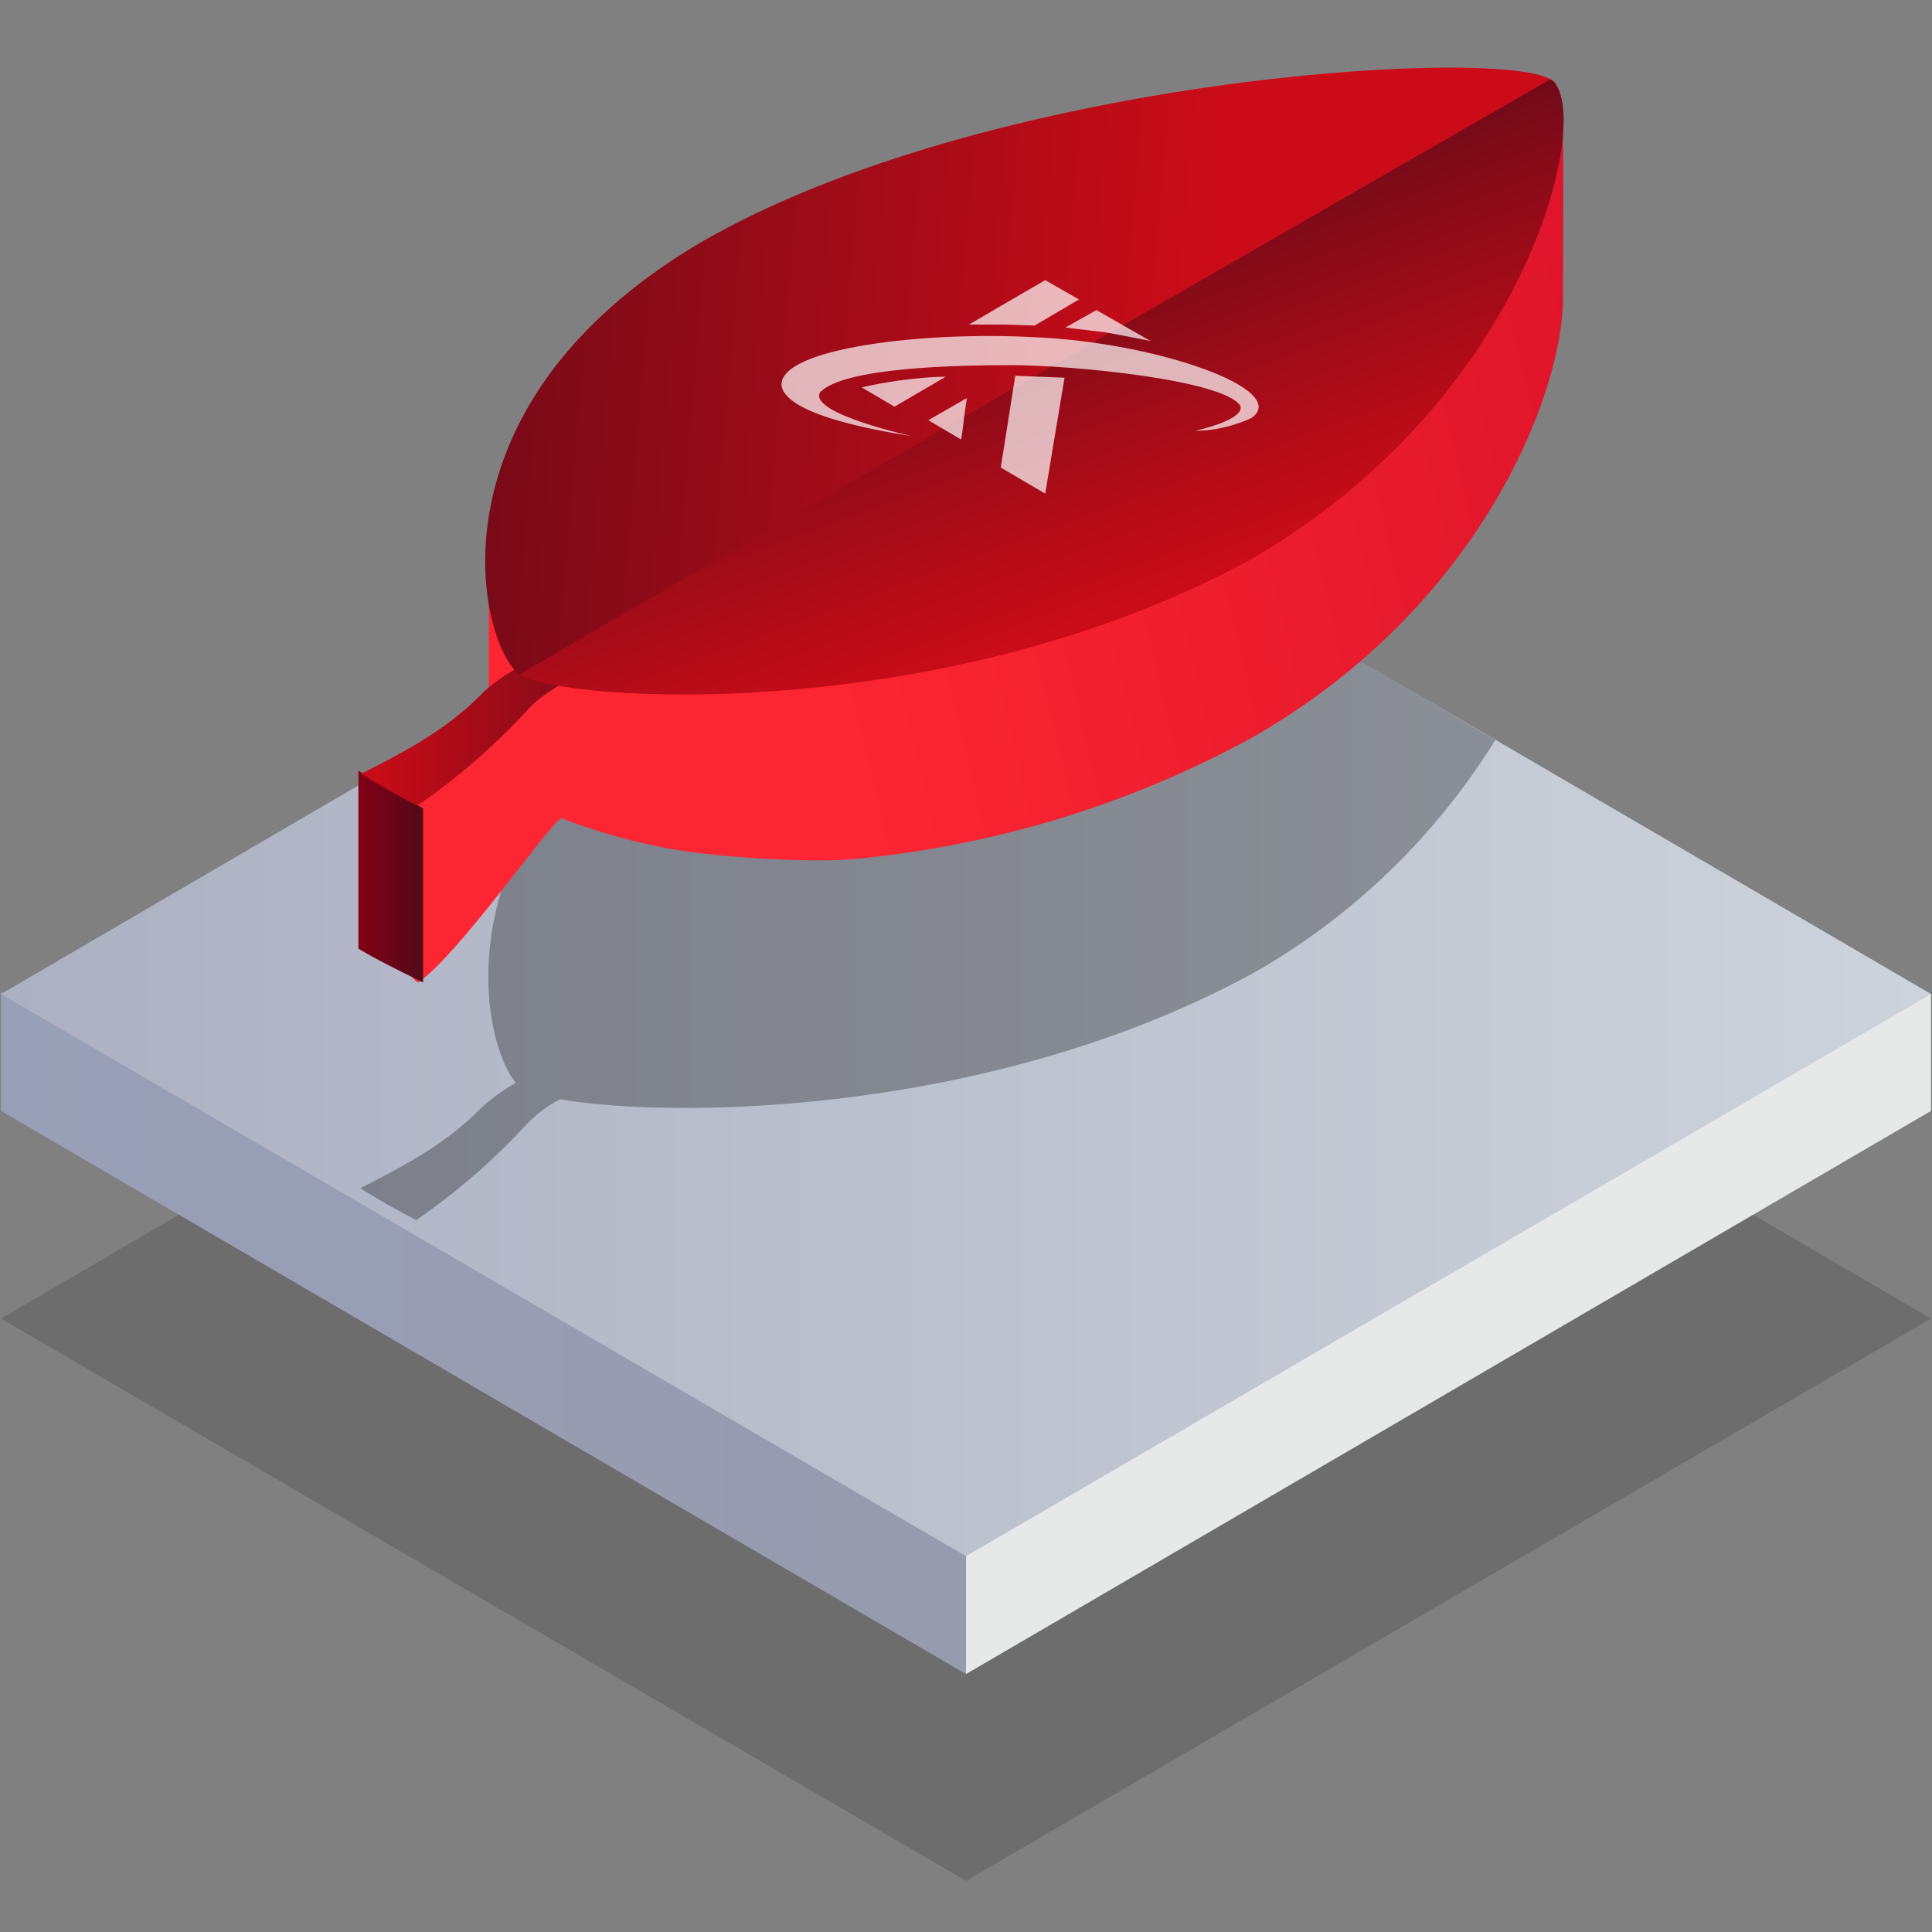 <svg xmlns="http://www.w3.org/2000/svg" xmlns:xlink="http://www.w3.org/1999/xlink" id="Warstwa_1" x="0px" y="0px" viewBox="0 0 200 200" style="enable-background:new 0 0 200 200;" xml:space="preserve"><rect x="0" y="0" width="200" height="200" fill="#808080" stroke="none"/><style type="text/css">	.st0{opacity:0.15;fill:url(#SVGID_1_);enable-background:new    ;}	.st1{fill:url(#SVGID_2_);}	.st2{fill:url(#SVGID_3_);}	.st3{fill:url(#SVGID_4_);}	.st4{opacity:0.3;fill-rule:evenodd;clip-rule:evenodd;fill:url(#SVGID_5_);enable-background:new    ;}	.st5{fill-rule:evenodd;clip-rule:evenodd;fill:url(#SVGID_6_);}	.st6{fill-rule:evenodd;clip-rule:evenodd;fill:url(#SVGID_7_);}	.st7{fill-rule:evenodd;clip-rule:evenodd;fill:url(#Kształt_1_kopia_1_);}	.st8{fill-rule:evenodd;clip-rule:evenodd;fill:url(#Elipsa_1_kopia_1_);}	.st9{fill-rule:evenodd;clip-rule:evenodd;fill:url(#Elipsa_1_kopia-2_1_);}	.st10{opacity:0.7;fill-rule:evenodd;clip-rule:evenodd;fill:#FFFFFF;enable-background:new    ;}</style><g id="Section">			<linearGradient id="SVGID_1_" gradientUnits="userSpaceOnUse" x1="161.58" y1="18.94" x2="40.95" y2="106.23" gradientTransform="matrix(1 0 0 -1 0 200)">		<stop offset="0" style="stop-color:#000000"></stop>		<stop offset="1" style="stop-color:#000000"></stop>	</linearGradient>	<polygon class="st0" points="0.1,136.5 100,194.7 199.9,136.5 100,78.2  "></polygon>			<linearGradient id="SVGID_2_" gradientUnits="userSpaceOnUse" x1="100" y1="62" x2="6.000000e-02" y2="62" gradientTransform="matrix(1 0 0 -1 0 200)">		<stop offset="0" style="stop-color:#989AAD"></stop>		<stop offset="1" style="stop-color:#98A0B7"></stop>	</linearGradient>	<polygon class="st1" points="100,141.7 0.1,102.7 0.1,115 100,173.3  "></polygon>			<linearGradient id="SVGID_3_" gradientUnits="userSpaceOnUse" x1="209.44" y1="62.016" x2="221.81" y2="62.036" gradientTransform="matrix(1 0 0 -1 0 200)">		<stop offset="0" style="stop-color:#E7E9E9"></stop>		<stop offset="0.3" style="stop-color:#98AACD"></stop>	</linearGradient>	<polygon class="st2" points="199.9,115 199.9,102.9 100,141.7 100,173.3  "></polygon>			<linearGradient id="SVGID_4_" gradientUnits="userSpaceOnUse" x1="0.14" y1="97.14" x2="199.86" y2="97.14" gradientTransform="matrix(1 0 0 -1 0 200)">		<stop offset="0" style="stop-color:#ACB0C2"></stop>		<stop offset="1" style="stop-color:#CDD3DB"></stop>	</linearGradient>	<polygon class="st3" points="0.1,102.9 100,161.1 199.9,102.9 100,44.6  "></polygon>			<linearGradient id="SVGID_5_" gradientUnits="userSpaceOnUse" x1="134.89" y1="124.231" x2="22.41" y2="95.801" gradientTransform="matrix(1 0 0 -1 0 200)">		<stop offset="0" style="stop-color:#000000"></stop>		<stop offset="1" style="stop-color:#000000"></stop>	</linearGradient>	<path class="st4" d="M115,53.7c-14.9,2.8-30,7.4-42,14.3c-27.8,16.3-23.5,39.4-19.6,44.1c-1.3,0.7-2.5,1.6-3.6,2.6  c-3.8,3.9-8.4,6.2-12.5,8.3c1.9,1.2,3.8,2.3,5.8,3.3c4.2-2.9,8-6.2,11.5-10c1-1,2.1-1.9,3.4-2.5c11.5,2,44.5,1.8,71.8-13.1  c10.2-5.8,18.8-14.1,25-24.1C150.9,74.4,134.2,64.3,115,53.7z"></path>			<linearGradient id="SVGID_6_" gradientUnits="userSpaceOnUse" x1="82.722" y1="140.354" x2="199.811" y2="168.184" gradientTransform="matrix(1 0 0 -1 0 200)">		<stop offset="0" style="stop-color:#FC2632"></stop>		<stop offset="1" style="stop-color:#D30E28"></stop>	</linearGradient>	<path class="st5" d="M161.7,11.1c-0.7-7-59.2,15.1-88.7,32.1c-10.8,6.3-22.3,7.7-22.4,15.2c0,4,0,11.1,0,13.9  c-2.3,2.9-7.2,8.5-8.9,10.3c-0.1,6.2,0,6.4,0,9.9c0,2.9-0.4,8.2,1.6,9.2c4.2-2.9,13.4-16.2,14.8-17c3.4,1.3,6.8,2.3,10.4,3  c4.6,1,15.7,1.7,20.2,1.2c14.5-1.4,28.5-5.7,41.2-12.7c23.7-13.7,31.9-35.8,31.9-45.3C161.8,28.3,161.9,13,161.7,11.1z"></path>			<linearGradient id="SVGID_7_" gradientUnits="userSpaceOnUse" x1="37.06" y1="109.26" x2="43.77" y2="109.26" gradientTransform="matrix(1 0 0 -1 0 200)">		<stop offset="0" style="stop-color:#840016"></stop>		<stop offset="1" style="stop-color:#510A18"></stop>	</linearGradient>	<path class="st6" d="M43.8,83.7l-6.7-3.9c0,0,0,14.9,0,18.4c1.9,1.2,6.7,3.5,6.7,3.5L43.8,83.7z"></path>			<linearGradient id="Kszta&#x142;t_1_kopia_1_" gradientUnits="userSpaceOnUse" x1="37.37" y1="126.265" x2="69.1" y2="126.265" gradientTransform="matrix(1 0 0 -1 0 200)">		<stop offset="0" style="stop-color:#CB0C18"></stop>		<stop offset="1" style="stop-color:#670A18"></stop>	</linearGradient>	<path id="Kszta&#x142;t_1_kopia" class="st7" d="M65.2,64c0,0-11.5,3.9-15.3,7.8s-8.4,6.2-12.5,8.3c1.9,1.2,3.8,2.3,5.8,3.3  c4.2-2.9,8-6.2,11.5-10c3.2-3.7,14.4-7.2,14.4-7.2L65.2,64z"></path>			<linearGradient id="Elipsa_1_kopia_1_" gradientUnits="userSpaceOnUse" x1="145.252" y1="157.969" x2="35.172" y2="167.219" gradientTransform="matrix(1 0 0 -1 0 200)">		<stop offset="0.19" style="stop-color:#CB0C18"></stop>		<stop offset="1" style="stop-color:#670A18"></stop>	</linearGradient>	<path id="Elipsa_1_kopia" class="st8" d="M160.5,8.2c4.8,2.6-17,11.6-46.4,28.6c-31.9,17.4-56,35.8-60.3,33  c-4-2.6-10.6-27.5,18.9-44.8C102.1,8.1,154.4,4.8,160.5,8.2z"></path>			<linearGradient id="Elipsa_1_kopia-2_1_" gradientUnits="userSpaceOnUse" x1="123.087" y1="118.279" x2="101.277" y2="177.429" gradientTransform="matrix(1 0 0 -1 0 200)">		<stop offset="0.3" style="stop-color:#CB0C18"></stop>		<stop offset="0.45" style="stop-color:#B80C18"></stop>		<stop offset="0.77" style="stop-color:#870B18"></stop>		<stop offset="0.95" style="stop-color:#670A18"></stop>	</linearGradient>	<path id="Elipsa_1_kopia-2" class="st9" d="M160.5,8.2c4.6,2.7-1.6,32.7-31,49.7C97.6,75.3,58,72.7,53.8,69.8  C78.7,55.2,153.6,12.2,160.5,8.2z"></path>	<path id="Kszta&#x142;t_8" class="st10" d="M113.5,32.1l-3.2,1.8c0,0,2.3,0.3,4.1,0.5c2.3,0.4,4.7,0.9,4.7,0.9L113.5,32.1z M96.1,43.5  l3.4,2c0,0,0.2-1.2,0.3-2.3c0.2-1.5,0.3-2,0.3-2L96.1,43.5z M92.6,42.1l-3.4-2c1.3-0.3,2.5-0.5,3.8-0.7c1.6-0.2,3.3-0.4,4.9-0.4  L92.6,42.1z M108.2,29l3.5,2l-4.6,2.7l-3.2-0.1c-1.7,0-3.6,0-3.6,0L108.2,29z M105.1,38.9l5.1,0.2l-2,12l-4.6-2.7L105.1,38.9z   M94.6,45.2c0,0-11-2.4-9.7-4.6c2.5-2.6,14.4-2.8,19.8-2.8c6.2,0,21.9,1.5,23.7,4.2c0.5,1.5-4.7,2.6-4.7,2.6c2,0,4-0.5,5.8-1.3  c4.3-2.9-9.7-7.9-22.6-8.4c-11.1-0.6-26.2,1.1-26,5C81.4,43.5,94.6,45.1,94.6,45.2L94.6,45.2z"></path></g></svg>